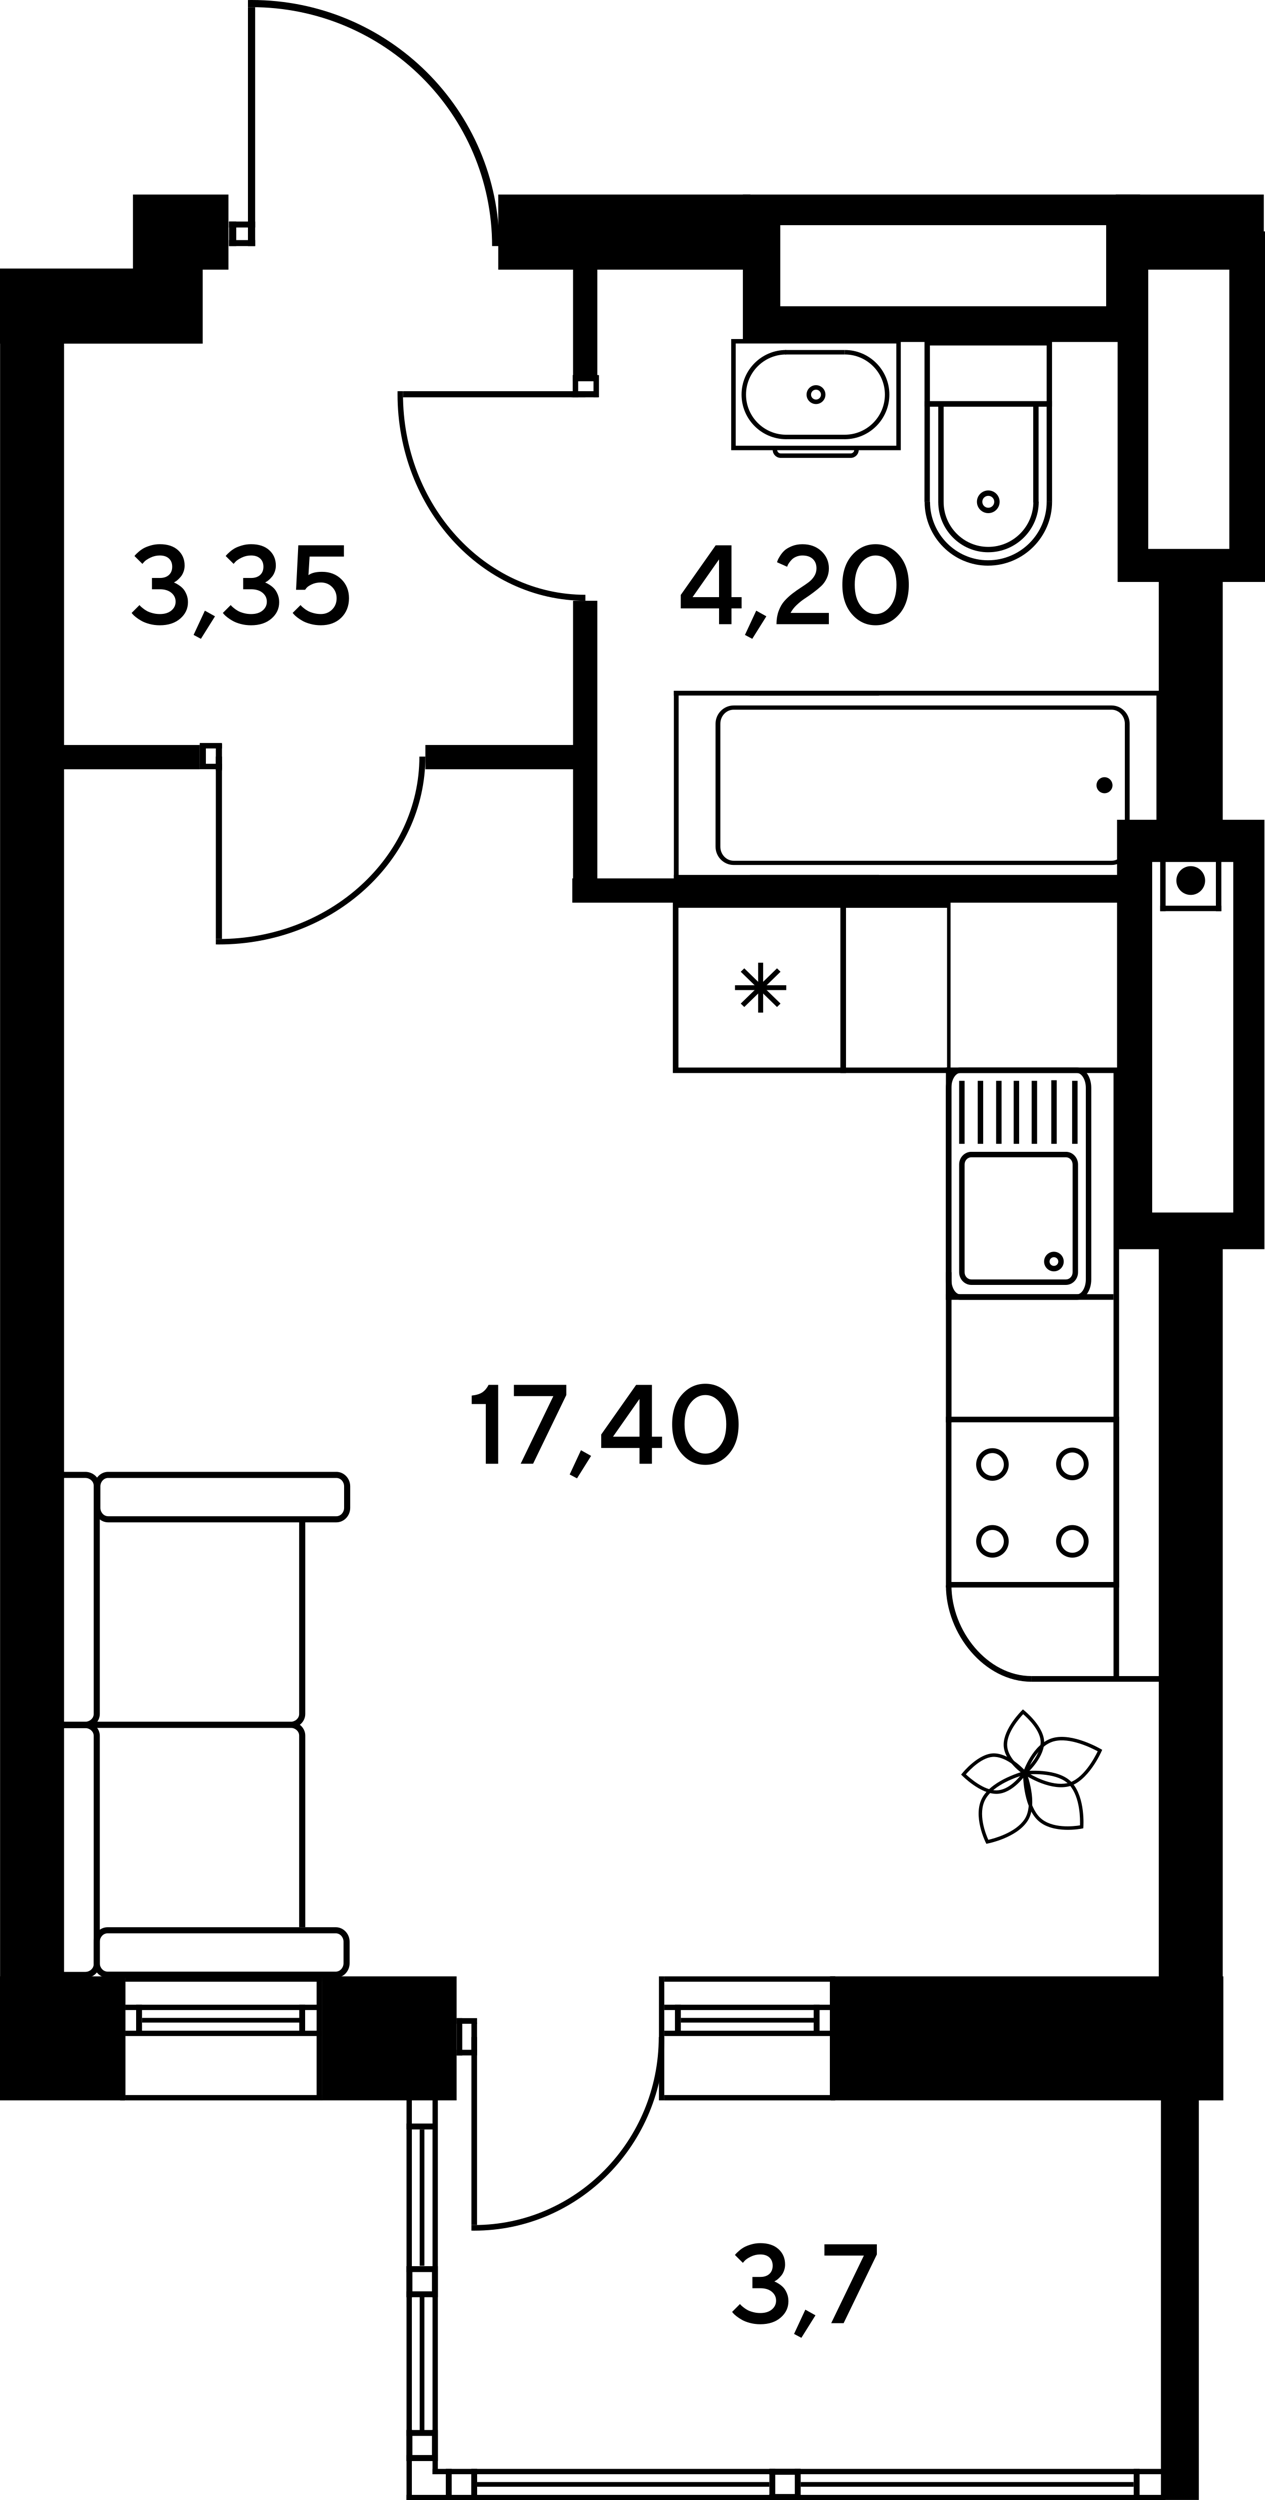 <?xml version="1.0" encoding="UTF-8"?>
<svg id="_Слой_1" data-name="Слой 1" xmlns="http://www.w3.org/2000/svg" viewBox="0 0 797.26 1575.52">
  <defs>
    <style>
      .cls-1, .cls-2 {
        fill: #000;
        stroke-width: 0px;
      }

      .cls-2 {
        fill-rule: evenodd;
      }
    </style>
  </defs>
  <rect class="cls-1" x="0" y="1245.42" width="78.72" height="78.14"/>
  <rect class="cls-1" x="202.85" y="1245.42" width="84.93" height="78.14"/>
  <rect class="cls-1" x="523.59" y="1245.42" width="247.41" height="78.14"/>
  <path class="cls-2" d="M704.01,516.59v270.6s92.89,0,92.89,0v-270.6s-92.89,0-92.89,0ZM726.16,543.18h51.1v220.9h-51.1v-220.9Z"/>
  <rect class="cls-1" x="730.31" y="363.21" width="40.31" height="157.68"/>
  <rect class="cls-1" x="83.79" y="122.6" width="60.19" height="47.32"/>
  <rect class="cls-1" x="314.02" y="122.6" width="158.89" height="47.32"/>
  <rect class="cls-1" x="703.2" y="122.6" width="93.3" height="47.32"/>
  <rect class="cls-1" x="0" y="169.22" width="127.75" height="47.32"/>
  <rect class="cls-1" x=".06" y="197.54" width="40.31" height="1125.8"/>
  <rect class="cls-1" x="730.31" y="772.98" width="40.31" height="550.49"/>
  <rect class="cls-1" x="731.67" y="1188.61" width="23.89" height="386.74"/>
  <g>
    <rect class="cls-1" x="425.38" y="1263.28" width="3.71" height="19.56"/>
    <rect class="cls-1" x="418.65" y="1263.28" width="107.63" height="3.36"/>
    <rect class="cls-1" x="418.65" y="1279.66" width="107.63" height="3.36"/>
    <rect class="cls-1" x="523.02" y="1245.42" width="3.36" height="78.02"/>
    <rect class="cls-1" x="415.3" y="1245.42" width="3.36" height="78.14"/>
    <rect class="cls-1" x="418.65" y="1245.42" width="107.73" height="3.36"/>
    <rect class="cls-1" x="418.65" y="1320.21" width="107.73" height="3.36"/>
    <rect class="cls-1" x="512.81" y="1263.28" width="3.71" height="19.56"/>
    <rect class="cls-1" x="429.09" y="1271.59" width="83.72" height="2.95"/>
  </g>
  <g>
    <rect class="cls-1" x="85.79" y="1263.28" width="3.71" height="19.56"/>
    <rect class="cls-1" x="79.06" y="1263.28" width="123.79" height="3.36"/>
    <rect class="cls-1" x="79.06" y="1279.66" width="123.79" height="3.36"/>
    <rect class="cls-1" x="199.54" y="1245.42" width="3.36" height="78.02"/>
    <rect class="cls-1" x="75.71" y="1245.42" width="3.36" height="78.14"/>
    <rect class="cls-1" x="79.06" y="1245.42" width="123.89" height="3.36"/>
    <rect class="cls-1" x="79.06" y="1320.21" width="123.89" height="3.36"/>
    <rect class="cls-1" x="188.6" y="1263.28" width="3.71" height="19.56"/>
    <rect class="cls-1" x="89.5" y="1271.59" width="100.95" height="2.95"/>
  </g>
  <g>
    <rect class="cls-1" x="287.78" y="1271.73" width="12.88" height="3.55"/>
    <rect class="cls-1" x="287.78" y="1291.69" width="12.88" height="3.55"/>
    <rect class="cls-1" x="287.78" y="1271.73" width="3.55" height="23.51"/>
    <rect class="cls-1" x="297.1" y="1274.57" width="3.55" height="18.11"/>
    <rect class="cls-1" x="297.1" y="1283.63" width="3.55" height="118.47"/>
    <path class="cls-2" d="M297.1,1405.64l1.75.02c66.16,0,119.8-54.63,119.8-122.03h-3.47c0,65.44-52.09,118.49-116.33,118.49l-1.75-.02v3.54Z"/>
  </g>
  <g>
    <rect class="cls-1" x="256.21" y="1321.89" width="3.36" height="253.63"/>
    <g>
      <rect class="cls-1" x="272.59" y="1321.89" width="3.36" height="237.25"/>
      <rect class="cls-1" x="256.21" y="1338.16" width="19.56" height="3.71"/>
      <rect class="cls-1" x="264.52" y="1341.88" width="2.95" height="85.93"/>
      <rect class="cls-1" x="264.52" y="1446.53" width="2.95" height="85.93"/>
      <rect class="cls-1" x="272.59" y="1555.78" width="461.91" height="3.36"/>
      <rect class="cls-1" x="256.21" y="1572.16" width="478.29" height="3.36"/>
      <rect class="cls-1" x="714.52" y="1555.78" width="3.71" height="19.56"/>
      <rect class="cls-1" x="297" y="1555.77" width="3.71" height="19.56"/>
      <rect class="cls-1" x="280.97" y="1555.77" width="3.71" height="19.56"/>
      <g>
        <rect class="cls-1" x="272.24" y="1531.28" width="3.71" height="19.56"/>
        <rect class="cls-1" x="256.21" y="1531.28" width="3.71" height="19.56"/>
        <rect class="cls-1" x="256.21" y="1531.28" width="19.56" height="3.71"/>
        <rect class="cls-1" x="256.21" y="1547.13" width="19.56" height="3.71"/>
      </g>
      <g>
        <rect class="cls-1" x="500.92" y="1555.77" width="3.71" height="19.56"/>
        <rect class="cls-1" x="484.9" y="1555.77" width="3.71" height="19.56"/>
        <rect class="cls-1" x="484.9" y="1555.77" width="19.56" height="3.71"/>
        <rect class="cls-1" x="484.9" y="1571.62" width="19.56" height="3.71"/>
      </g>
      <g>
        <rect class="cls-1" x="272.24" y="1428.04" width="3.71" height="19.56"/>
        <rect class="cls-1" x="256.21" y="1428.04" width="3.71" height="19.56"/>
        <rect class="cls-1" x="256.21" y="1428.04" width="19.56" height="3.71"/>
        <rect class="cls-1" x="256.21" y="1443.89" width="19.56" height="3.71"/>
      </g>
      <rect class="cls-1" x="256.3" y="1547.13" width="19.56" height="3.71"/>
      <rect class="cls-1" x="504.64" y="1564.08" width="209.87" height="2.95"/>
      <rect class="cls-1" x="300.71" y="1564.08" width="184.18" height="2.95"/>
    </g>
  </g>
  <path class="cls-2" d="M704.37,145.83v220.89s92.89,0,92.89,0v-220.89s-92.89,0-92.89,0ZM723.67,164.69h51.1v181.22h-51.1v-181.22Z"/>
  <path class="cls-2" d="M718.53,122.6h-250.34s0,92.89,0,92.89h250.34s0-92.89,0-92.89ZM697.15,141.9v51.1h-205.37v-51.1h205.37Z"/>
  <rect class="cls-1" x="360.7" y="553.52" width="360.35" height="15.3"/>
  <rect class="cls-1" x="361.16" y="378.58" width="15.3" height="183.67"/>
  <rect class="cls-1" x="361.16" y="166.16" width="15.3" height="71.58"/>
  <rect class="cls-1" x="12" y="469.47" width="113.9" height="15.3"/>
  <rect class="cls-1" x="268.09" y="469.46" width="107.25" height="15.3"/>
  <g>
    <rect class="cls-1" x="374.05" y="236.39" width="3.44" height="13.99"/>
    <rect class="cls-1" x="360.95" y="236.39" width="3.44" height="13.99"/>
    <rect class="cls-1" x="360.98" y="236.39" width="15.9" height="3.86"/>
    <rect class="cls-1" x="360.15" y="246.52" width="16.73" height="3.86"/>
    <rect class="cls-1" x="254" y="246.52" width="114.94" height="3.86"/>
    <path class="cls-2" d="M250.56,246.52l-.02,1.9c0,71.88,53,130.16,118.4,130.16v-3.77c-63.49,0-114.96-56.59-114.96-126.39l.02-1.9h-3.44Z"/>
  </g>
  <g>
    <rect class="cls-1" x="125.9" y="468.2" width="13.99" height="3.44"/>
    <rect class="cls-1" x="125.9" y="481.3" width="13.99" height="3.44"/>
    <rect class="cls-1" x="125.9" y="468.81" width="3.86" height="15.9"/>
    <rect class="cls-1" x="136.03" y="468.81" width="3.86" height="16.73"/>
    <rect class="cls-1" x="136.03" y="476.76" width="3.86" height="114.94"/>
    <path class="cls-2" d="M136.03,595.14l1.9.02c71.88,0,130.16-53,130.16-118.4h-3.77c0,63.49-56.59,114.96-126.39,114.96l-1.9-.02v3.44Z"/>
  </g>
  <g>
    <rect class="cls-1" x="144.34" y="151.3" width="16.48" height="3.77"/>
    <rect class="cls-1" x="144.34" y="139.6" width="16.48" height="3.76"/>
    <rect class="cls-1" x="144.34" y="139.6" width="4.55" height="15.47"/>
    <rect class="cls-1" x="156.27" y="4.53" width="4.54" height="150.55"/>
    <path class="cls-2" d="M156.27.03l2.27-.03c86.23,0,156.13,69.43,156.13,155.08h-4.53c0-83.16-67.87-150.57-151.6-150.57l-2.27.03V.03Z"/>
  </g>
  <g>
    <path class="cls-2" d="M450.97,456.09c0-6.36,5.13-11.53,11.43-11.53h238.14c6.3,0,11.42,5.17,11.42,11.53v77.45c0,6.36-5.12,11.53-11.42,11.53h-238.15c-6.29,0-11.42-5.17-11.42-11.53v-77.45M708.93,456.09c0-4.89-3.77-8.87-8.39-8.87h-238.15c-4.62,0-8.39,3.97-8.39,8.87v77.45c0,4.89,3.77,8.87,8.39,8.87h238.14c4.62,0,8.39-3.98,8.39-8.87v-77.45Z"/>
    <path class="cls-2" d="M691.06,494.81c0-.43.06-.85.16-1.26.34-1.3,1.16-2.41,2.32-3.09,1.16-.69,2.52-.88,3.83-.54,2.64.67,4.31,3.46,3.63,6.16-.34,1.3-1.17,2.4-2.33,3.09-1.15.68-2.52.88-3.83.54-2.23-.57-3.79-2.58-3.79-4.89h0"/>
    <rect class="cls-1" x="472.64" y="551.33" width="243.98" height="3.01"/>
    <polygon class="cls-2" points="728.84 531.89 731.86 531.89 731.86 435.28 472.64 435.28 472.64 438.3 728.84 438.3 728.84 531.89"/>
    <rect class="cls-1" x="424.7" y="435.29" width="129.29" height="3.01"/>
    <rect class="cls-1" x="424.7" y="551.33" width="129.29" height="3.02"/>
    <rect class="cls-1" x="424.7" y="435.29" width="3.01" height="119.06"/>
  </g>
  <g>
    <path class="cls-2" d="M514.28,254.62c3.28,0,5.95-2.66,5.95-5.95,0-3.28-2.67-5.95-5.95-5.95-3.28,0-5.95,2.67-5.95,5.95,0,3.29,2.67,5.95,5.95,5.95M517.41,248.67c0,1.73-1.4,3.12-3.13,3.12-1.72,0-3.13-1.4-3.13-3.12,0-1.72,1.4-3.13,3.13-3.13,1.72,0,3.13,1.4,3.13,3.13Z"/>
    <path class="cls-2" d="M567.72,213.64h-106.88s0,70.06,0,70.06h106.88s0-70.06,0-70.06ZM463.67,216.46h101.23v64.41h-101.23v-64.41Z"/>
    <path class="cls-2" d="M536.14,288.55h-44.09c-2.79,0-5.06-2.26-5.06-5.05h2.83c0,1.23,1,2.23,2.23,2.23h44.09c1.24,0,2.24-1,2.24-2.23h2.82c0,2.79-2.27,5.05-5.06,5.05"/>
    <path class="cls-2" d="M495.46,276.77c-15.5,0-28.1-12.61-28.1-28.11,0-15.5,12.6-28.11,28.1-28.11v2.83c-13.94,0-25.28,11.34-25.28,25.28,0,13.94,11.34,25.28,25.28,25.28v2.83Z"/>
    <path class="cls-2" d="M532.42,276.77v-2.83c13.93,0,25.28-11.34,25.28-25.28,0-13.94-11.34-25.28-25.28-25.28v-2.83c15.49,0,28.1,12.61,28.1,28.11,0,15.49-12.6,28.11-28.1,28.11"/>
    <rect class="cls-1" x="494.88" y="220.56" width="37.53" height="2.83"/>
    <rect class="cls-1" x="495.21" y="273.94" width="37.5" height="2.82"/>
  </g>
  <g>
    <path class="cls-2" d="M582.67,214.31h80.37v41.87h-80.37v-41.87ZM659.65,217.7h-73.58s0,35.08,0,35.08h73.58s0-35.08,0-35.08Z"/>
    <polygon class="cls-2" points="586.03 316.32 586.06 256.25 659.64 256.25 659.68 316.24 663.07 316.24 663.03 252.86 582.67 252.86 582.64 316.32 586.03 316.32"/>
    <path class="cls-2" d="M622.71,356.45c22.25,0,40.36-18.11,40.36-40.36h-3.4c0,20.39-16.58,36.97-36.96,36.97-20.16,0-36.57-16.52-36.57-36.82h-3.4c0,22.17,17.93,40.22,39.97,40.22"/>
    <path class="cls-2" d="M622.86,323.36c-3.95,0-7.16-3.21-7.16-7.15,0-3.94,3.2-7.15,7.16-7.15s7.15,3.2,7.15,7.15c0,3.94-3.2,7.15-7.15,7.15M619.1,316.21c0,2.07,1.68,3.76,3.76,3.76s3.76-1.69,3.76-3.76c0-2.07-1.69-3.76-3.76-3.76s-3.76,1.68-3.76,3.76Z"/>
    <path class="cls-2" d="M622.84,348.01c17.55,0,31.82-14.27,31.82-31.82h-3.39c0,15.68-12.76,28.43-28.43,28.43-15.5,0-28.12-12.7-28.12-28.31h-3.39c0,17.49,14.13,31.71,31.51,31.71"/>
    <rect class="cls-1" x="651.18" y="254.55" width="3.39" height="62.13"/>
    <rect class="cls-1" x="591.33" y="254.08" width="3.39" height="62.37"/>
  </g>
  <g>
    <g>
      <path class="cls-2" d="M679.43,801.72v-67.93c0-4.39-3.43-7.97-7.66-7.97h-59.62c-4.22,0-7.65,3.58-7.65,7.97v67.93c0,4.39,3.43,7.97,7.65,7.97h59.62c4.23,0,7.66-3.57,7.66-7.97M607.94,733.79c0-2.51,1.9-4.53,4.22-4.53h59.62c2.33,0,4.22,2.03,4.22,4.53v67.93c0,2.5-1.89,4.53-4.22,4.53h-59.62c-2.32,0-4.22-2.03-4.22-4.53v-67.93Z"/>
      <path class="cls-2" d="M670.41,794.97c0-3.41-2.78-6.19-6.19-6.19-3.41,0-6.19,2.78-6.19,6.19,0,3.41,2.77,6.18,6.19,6.18,3.41,0,6.19-2.77,6.19-6.18M661.48,794.97c0-1.52,1.23-2.75,2.75-2.75,1.52,0,2.75,1.23,2.75,2.75s-1.22,2.74-2.75,2.74c-1.52,0-2.75-1.23-2.75-2.74Z"/>
      <path class="cls-2" d="M687.77,806.25v-120.72c0-7.07-4.05-12.82-9.04-12.82h-73.54c-4.99,0-9.04,5.75-9.04,12.82v120.72c0,7.07,4.05,12.83,9.04,12.83h73.54c4.98,0,9.04-5.76,9.04-12.83M599.6,685.53c0-5.09,2.56-9.38,5.6-9.38h73.54c3.04,0,5.6,4.29,5.6,9.38v120.72c0,5.09-2.56,9.39-5.6,9.39h-73.54c-3.04,0-5.6-4.3-5.6-9.39v-120.72Z"/>
      <rect class="cls-1" x="604.5" y="681.08" width="3.44" height="39.71"/>
      <rect class="cls-1" x="675.7" y="681.08" width="3.44" height="39.71"/>
      <rect class="cls-1" x="638.87" y="681.08" width="3.44" height="39.71"/>
      <rect class="cls-1" x="616.21" y="681.08" width="3.44" height="39.71"/>
      <rect class="cls-1" x="627.8" y="681.08" width="3.44" height="39.71"/>
      <rect class="cls-1" x="650.19" y="681.08" width="3.44" height="39.71"/>
      <rect class="cls-1" x="662.56" y="680.71" width="3.44" height="40.08"/>
      <rect class="cls-1" x="596.16" y="674.51" width="3.49" height="144.57"/>
      <rect class="cls-1" x="701.79" y="674.51" width="3.5" height="383.47"/>
      <rect class="cls-1" x="596.16" y="672.7" width="109.13" height="3.49"/>
      <rect class="cls-1" x="596.15" y="801.72" width="3.54" height="94.59"/>
    </g>
    <rect class="cls-1" x="596.16" y="815.53" width="105.63" height="3.55"/>
    <path class="cls-2" d="M705.29,892.77h-109.13s0,107.62,0,107.62h109.13v-107.62ZM599.65,896.26h102.15s0,100.64,0,100.64h-102.15v-100.64Z"/>
    <path class="cls-2" d="M599.09,568.57h-69.42v107.62h69.42s0-107.62,0-107.62ZM531.89,572.07h64.98v100.64h-64.98v-100.64Z"/>
    <path class="cls-2" d="M625.48,961.02c-5.66,0-10.27,4.61-10.27,10.26,0,5.66,4.62,10.27,10.27,10.27,5.66,0,10.27-4.61,10.27-10.27,0-5.66-4.61-10.26-10.27-10.26M625.48,978.48c-3.97,0-7.19-3.22-7.19-7.19s3.22-7.19,7.19-7.19,7.19,3.22,7.19,7.19c0,3.97-3.22,7.19-7.19,7.19Z"/>
    <path class="cls-2" d="M625.48,912.58c-5.66,0-10.27,4.6-10.27,10.26s4.62,10.27,10.27,10.27,10.27-4.61,10.27-10.27c0-5.66-4.61-10.26-10.27-10.26M625.48,930.03c-3.97,0-7.19-3.23-7.19-7.19,0-3.96,3.22-7.19,7.19-7.19,3.97,0,7.19,3.22,7.19,7.19,0,3.96-3.22,7.19-7.19,7.19Z"/>
    <path class="cls-2" d="M675.84,961.02c-5.66,0-10.26,4.61-10.26,10.26,0,5.66,4.6,10.27,10.26,10.27,5.66,0,10.27-4.61,10.27-10.27,0-5.66-4.61-10.26-10.27-10.26M675.84,978.48c-3.96,0-7.18-3.22-7.18-7.19s3.22-7.19,7.18-7.19,7.19,3.22,7.19,7.19-3.22,7.19-7.19,7.19Z"/>
    <path class="cls-2" d="M675.85,912.22c-5.66,0-10.26,4.61-10.26,10.27,0,5.67,4.61,10.28,10.26,10.28,5.67,0,10.27-4.6,10.27-10.28,0-5.66-4.6-10.27-10.27-10.27M675.85,929.68c-3.96,0-7.19-3.23-7.19-7.2s3.23-7.19,7.19-7.19c3.96,0,7.2,3.23,7.2,7.19,0,3.97-3.23,7.2-7.2,7.2Z"/>
    <g>
      <rect class="cls-1" x="463.23" y="620.85" width="32.31" height="3.06"/>
      <rect class="cls-1" x="477.82" y="606.66" width="3.15" height="31.43"/>
      <polygon class="cls-2" points="466.85 612.35 469.08 610.19 491.92 632.41 489.7 634.58 466.85 612.35"/>
      <polygon class="cls-2" points="466.85 632.41 489.7 610.19 491.92 612.35 469.08 634.58 466.85 632.41"/>
      <path class="cls-2" d="M424.06,676.19v-107.62h109.13v107.62h-109.13ZM427.58,572.04v100.68s102.09,0,102.09,0v-100.68h-102.09Z"/>
    </g>
    <path class="cls-2" d="M596.16,999.04h3.49c0,28.6,22.63,57.15,50.45,57.15v3.57c-29.75,0-53.94-30.15-53.94-60.72"/>
    <rect class="cls-1" x="650" y="1056.19" width="87.57" height="3.57"/>
  </g>
  <g>
    <path class="cls-1" d="M675.62,1123.33c-8.63-9.67-29.86-7.25-29.92-7.24l-.94.12v.95c-.02.05-.22,20.5,9.09,29.7,9.4,9.28,28,5.43,28.05,5.42l.81-.15.08-.83c0-.06,1.39-18.39-7.17-27.97M655.38,1145.3c-7.49-7.4-8.34-23.06-8.43-27.13,4.09-.33,20.17-1.06,27.03,6.62,6.92,7.76,6.82,21.92,6.67,25.47-3.61.59-17.83,2.37-25.27-4.97Z"/>
    <path class="cls-1" d="M647.6,1147.53c7.11-10.84-.72-30.7-.74-30.75l-.35-.89-.93.22c-.06.01-19.88,5.12-26.35,16.48-6.54,11.47,2.02,28.49,2.04,28.53l.39.77.83-.19c.05-.01,18.04-3.4,25.1-14.17M621.14,1133.68c5.22-9.17,20.14-14.04,24.02-15.17,1.38,3.9,6.25,19.23.61,27.82-5.67,8.64-19.32,12.23-22.89,13.04-1.5-3.28-6.93-16.58-1.74-25.69Z"/>
    <path class="cls-1" d="M673.02,1125.84c12.7-2.64,21.2-22.21,21.22-22.26l.41-.93-.88-.49c-.06-.03-17.62-10.42-30.25-6.95-12.73,3.49-18.7,21.56-18.72,21.62l-.26.79.69.46s15.2,10.37,27.79,7.75M664.11,1097.33c10.12-2.77,24.07,4.27,27.71,6.26-1.79,3.76-9.2,18.01-19.25,20.1-10.15,2.11-22.36-5.04-25.4-6.96,1.27-3.38,6.82-16.62,16.94-19.4Z"/>
    <path class="cls-1" d="M658.06,1098.55c.58-10.25-12.55-20.67-12.58-20.7l-.79-.67-.72.75s-11.48,11.24-11.42,21.58c.07,10.46,12.57,18.66,12.6,18.68l.73.51.65-.6s10.95-9.4,11.54-19.55M634.74,1099.5c-.04-7.91,7.68-16.73,10.1-19.31,2.7,2.35,11.46,10.54,11.02,18.24-.44,7.8-7.9,15.33-10.17,17.46-2.54-1.85-10.91-8.53-10.95-16.39Z"/>
    <path class="cls-1" d="M627.1,1104.9c-10.24-.58-20.67,12.55-20.69,12.58l-.67.8.75.71s11.24,11.48,21.58,11.42c10.47-.06,18.65-12.57,18.68-12.6l.51-.72-.6-.65s-9.4-10.96-19.56-11.53M628.05,1128.22c-7.91.05-16.73-7.68-19.31-10.11,2.35-2.7,10.54-11.46,18.24-11.02,7.79.45,15.33,7.9,17.46,10.17-1.85,2.54-8.53,10.9-16.38,10.95Z"/>
  </g>
  <g>
    <path class="cls-2" d="M188.54,1214.45v-120.74c0-2.7-2.4-4.9-5.33-4.9H40.25c-2.95,0-5.33,2.2-5.33,4.9v120.74h-3.84v-120.74c0-4.83,4.12-8.76,9.18-8.76h142.96c5.06,0,9.18,3.93,9.18,8.76v120.74h-3.85Z"/>
    <path class="cls-2" d="M40.25,1085.12c-5.06,0-9.18,3.93-9.18,8.75v143.81c0,4.83,4.12,8.76,9.18,8.76h13.47c5.07,0,9.18-3.93,9.18-8.76v-143.81c0-4.82-4.11-8.75-9.18-8.75h-13.47M40.25,1242.59c-2.95,0-5.34-2.2-5.34-4.91v-143.81c0-2.7,2.39-4.9,5.34-4.9h13.47c2.94,0,5.34,2.2,5.34,4.9v143.81c0,2.71-2.4,4.91-5.34,4.91h-13.47Z"/>
    <path class="cls-2" d="M40.25,927.49v3.85c-2.95,0-5.33,2.2-5.33,4.91v143.8c0,2.71,2.38,4.91,5.33,4.91h142.96c2.94,0,5.33-2.2,5.33-4.91v-122.33h3.85v122.33c0,4.83-4.11,8.76-9.18,8.76H40.25c-5.06,0-9.18-3.93-9.18-8.76v-143.8c0-4.83,4.11-8.76,9.18-8.76"/>
    <path class="cls-2" d="M40.25,927.49c-5.06,0-9.18,3.93-9.18,8.76v143.8c0,4.83,4.12,8.76,9.18,8.76h13.47c5.07,0,9.18-3.93,9.18-8.76v-143.8c0-4.83-4.11-8.76-9.18-8.76h-13.47M40.25,1084.95c-2.95,0-5.34-2.2-5.34-4.91v-143.8c0-2.71,2.39-4.91,5.34-4.91h13.47c2.94,0,5.34,2.2,5.34,4.91v143.8c0,2.71-2.4,4.91-5.34,4.91h-13.47Z"/>
    <path class="cls-2" d="M68.17,927.49c-4.83,0-8.75,4.12-8.75,9.18v13.48c0,5.06,3.92,9.17,8.75,9.17h143.81c4.82,0,8.74-4.11,8.74-9.17v-13.48c0-5.06-3.92-9.18-8.74-9.18H68.17M68.17,955.47c-2.7,0-4.91-2.39-4.91-5.32v-13.48c0-2.94,2.21-5.33,4.9-5.33h143.81c2.71,0,4.9,2.39,4.9,5.33v13.48c0,2.93-2.2,5.32-4.9,5.32H68.17Z"/>
    <path class="cls-2" d="M67.8,1214.45c-4.83,0-8.75,4.12-8.75,9.18v13.48c0,5.06,3.92,9.18,8.75,9.18h143.81c4.82,0,8.74-4.11,8.74-9.18v-13.48c0-5.06-3.93-9.18-8.74-9.18H67.8M67.8,1242.43c-2.7,0-4.91-2.39-4.91-5.33v-13.48c0-2.94,2.21-5.33,4.91-5.33h143.81c2.71,0,4.9,2.39,4.9,5.33v13.48c0,2.93-2.2,5.33-4.9,5.33H67.8Z"/>
  </g>
  <g>
    <path class="cls-2" d="M750.46,563.94c5,0,9.06-4.05,9.06-9.06,0-5-4.06-9.06-9.06-9.06s-9.06,4.06-9.06,9.06,4.06,9.06,9.06,9.06"/>
    <rect class="cls-1" x="731.19" y="570.73" width="38.55" height="3.43"/>
    <rect class="cls-1" x="766.31" y="535.61" width="3.43" height="38.55"/>
    <rect class="cls-1" x="731.19" y="535.61" width="3.43" height="38.55"/>
  </g>
  <g>
    <path class="cls-1" d="M488.04,1437.68c.23.09.55.23.95.4.4.17,1.11.59,2.13,1.25,1.02.66,1.92,1.42,2.7,2.27.79.86,1.5,2.04,2.13,3.55s.95,3.17.95,4.97c0,4.07-1.62,7.51-4.87,10.31-3.25,2.81-7.54,4.21-12.88,4.21-2.27,0-4.42-.27-6.45-.81-2.03-.54-3.72-1.19-5.04-1.94-1.33-.75-2.48-1.51-3.45-2.27s-1.68-1.4-2.11-1.91l-.69-.87,4.96-4.96c.09.14.26.34.5.61.24.27.77.73,1.58,1.39.81.66,1.66,1.24,2.55,1.73.89.5,2.07.95,3.54,1.35,1.47.4,3.01.61,4.63.61,3.07,0,5.5-.75,7.28-2.24,1.78-1.49,2.67-3.35,2.67-5.58s-.89-4.09-2.67-5.58c-1.78-1.49-4.21-2.24-7.28-2.24h-4.96v-7.11h4.96c2.45,0,4.36-.64,5.74-1.91,1.37-1.27,2.06-3,2.06-5.18s-.69-3.91-2.06-5.18c-1.38-1.27-3.29-1.91-5.74-1.91-2.08,0-4.04.45-5.89,1.35-1.85.9-3.16,1.77-3.92,2.6l-1.18,1.35-4.99-4.96c.14-.18.35-.44.64-.78.29-.33.93-.94,1.92-1.82.99-.88,2.06-1.63,3.19-2.27s2.62-1.22,4.47-1.77c1.85-.54,3.77-.82,5.75-.82,4.88,0,8.7,1.25,11.48,3.76s4.16,5.75,4.16,9.72c0,1.36-.24,2.68-.71,3.94s-1.05,2.28-1.72,3.07c-.67.79-1.32,1.46-1.96,2.03-.64.57-1.2.97-1.68,1.2l-.69.42Z"/>
    <path class="cls-1" d="M507.56,1455.44l6.38,3.57-8.88,14.18-4.61-2.46,7.11-15.29Z"/>
    <path class="cls-1" d="M519.59,1414.25h33.04v6.41l-20.94,43.3h-7.83l20.59-42.61h-24.86v-7.11Z"/>
  </g>
  <g>
    <path class="cls-1" d="M307.94,872.67h6.03v49.72h-7.8v-37.62h-8.88v-5.34c2.98-.32,5.25-1.03,6.81-2.13,1.56-1.1,2.84-2.64,3.83-4.63Z"/>
    <path class="cls-1" d="M323.88,872.67h33.04v6.41l-20.94,43.3h-7.83l20.59-42.61h-24.86v-7.11Z"/>
    <path class="cls-1" d="M366.15,913.86l6.38,3.57-8.88,14.18-4.61-2.46,7.11-15.29Z"/>
    <path class="cls-1" d="M410.87,905.33h6.38v7.11h-6.38v9.95h-7.83v-9.95h-24.13v-8.49l22.01-31.27h9.95v32.66ZM403.03,905.33v-23.78l-16.68,23.78h16.68Z"/>
    <path class="cls-1" d="M429.69,916.13c-4.04-4.63-6.07-10.83-6.07-18.6s2.02-13.97,6.07-18.6c4.04-4.63,9-6.95,14.87-6.95s10.83,2.32,14.87,6.95c4.04,4.63,6.07,10.83,6.07,18.6s-2.02,13.97-6.07,18.6c-4.04,4.63-9,6.95-14.87,6.95s-10.83-2.32-14.87-6.95ZM453.84,911.06c2.58-3.29,3.87-7.81,3.87-13.54s-1.29-10.24-3.87-13.52c-2.58-3.28-5.67-4.92-9.27-4.92s-6.7,1.64-9.27,4.92c-2.58,3.28-3.87,7.79-3.87,13.52s1.29,10.24,3.87,13.54c2.58,3.29,5.67,4.94,9.27,4.94s6.7-1.65,9.27-4.94Z"/>
  </g>
  <g>
    <path class="cls-1" d="M109.6,367.06c.23.09.55.23.95.4s1.12.59,2.13,1.25c1.02.66,1.92,1.42,2.7,2.27.79.86,1.5,2.04,2.13,3.55.64,1.51.95,3.17.95,4.98,0,4.07-1.62,7.51-4.87,10.31-3.25,2.81-7.54,4.21-12.88,4.21-2.27,0-4.41-.27-6.45-.81-2.03-.54-3.72-1.19-5.04-1.94-1.33-.75-2.48-1.51-3.45-2.27s-1.68-1.4-2.11-1.91l-.69-.87,4.96-4.96c.09.14.26.34.5.61s.77.73,1.58,1.39c.81.66,1.66,1.24,2.55,1.73.89.5,2.07.95,3.54,1.35,1.47.4,3.01.61,4.63.61,3.07,0,5.5-.75,7.28-2.24,1.78-1.49,2.67-3.35,2.67-5.58s-.89-4.09-2.67-5.58c-1.78-1.49-4.21-2.24-7.28-2.24h-4.96v-7.11h4.96c2.45,0,4.36-.64,5.74-1.91,1.38-1.27,2.06-3,2.06-5.18s-.69-3.91-2.06-5.18c-1.38-1.27-3.29-1.91-5.74-1.91-2.08,0-4.04.45-5.89,1.35-1.85.9-3.15,1.77-3.92,2.6l-1.18,1.35-4.99-4.96c.14-.18.35-.44.64-.78.29-.33.93-.94,1.92-1.82.99-.88,2.06-1.63,3.19-2.27,1.13-.64,2.62-1.22,4.47-1.77,1.85-.54,3.77-.81,5.75-.81,4.88,0,8.7,1.25,11.48,3.76,2.77,2.51,4.16,5.75,4.16,9.73,0,1.36-.24,2.68-.71,3.93-.47,1.26-1.05,2.28-1.72,3.07-.67.79-1.32,1.46-1.96,2.03-.64.57-1.2.97-1.68,1.2l-.69.42Z"/>
    <path class="cls-1" d="M129.12,384.81l6.38,3.57-8.88,14.18-4.61-2.46,7.11-15.29Z"/>
    <path class="cls-1" d="M167.09,367.06c.23.09.55.23.95.4s1.12.59,2.13,1.25c1.02.66,1.92,1.42,2.7,2.27.79.86,1.5,2.04,2.13,3.55.64,1.51.95,3.17.95,4.98,0,4.07-1.62,7.51-4.87,10.31-3.25,2.81-7.54,4.21-12.88,4.21-2.27,0-4.41-.27-6.45-.81-2.03-.54-3.72-1.19-5.04-1.94-1.33-.75-2.48-1.51-3.45-2.27s-1.68-1.4-2.11-1.91l-.69-.87,4.96-4.96c.09.14.26.34.5.61s.77.73,1.58,1.39c.81.66,1.66,1.24,2.55,1.73.89.5,2.07.95,3.54,1.35,1.47.4,3.01.61,4.63.61,3.07,0,5.5-.75,7.28-2.24,1.78-1.49,2.67-3.35,2.67-5.58s-.89-4.09-2.67-5.58c-1.78-1.49-4.21-2.24-7.28-2.24h-4.96v-7.11h4.96c2.45,0,4.36-.64,5.74-1.91,1.38-1.27,2.06-3,2.06-5.18s-.69-3.91-2.06-5.18c-1.38-1.27-3.29-1.91-5.74-1.91-2.08,0-4.04.45-5.89,1.35-1.85.9-3.15,1.77-3.92,2.6l-1.18,1.35-4.99-4.96c.14-.18.35-.44.64-.78.29-.33.93-.94,1.92-1.82.99-.88,2.06-1.63,3.19-2.27,1.13-.64,2.62-1.22,4.47-1.77,1.85-.54,3.77-.81,5.75-.81,4.88,0,8.7,1.25,11.48,3.76,2.77,2.51,4.16,5.75,4.16,9.73,0,1.36-.24,2.68-.71,3.93-.47,1.26-1.05,2.28-1.72,3.07-.67.79-1.32,1.46-1.96,2.03-.64.57-1.2.97-1.68,1.2l-.69.42Z"/>
    <path class="cls-1" d="M202.93,360.33c4.97,0,9.05,1.57,12.24,4.71,3.19,3.14,4.78,7.13,4.78,11.96s-1.63,9.11-4.89,12.27c-3.26,3.17-7.55,4.75-12.86,4.75-2.27,0-4.42-.27-6.45-.81-2.03-.54-3.72-1.19-5.04-1.94-1.33-.75-2.48-1.51-3.45-2.27-.97-.76-1.66-1.4-2.08-1.91l-.73-.87,4.99-4.96c.09.14.25.34.49.61.23.27.75.73,1.56,1.39.81.66,1.66,1.24,2.57,1.73.9.5,2.09.95,3.55,1.35,1.47.4,3,.61,4.59.61,2.84,0,5.21-.95,7.11-2.84,1.9-1.89,2.84-4.26,2.84-7.11s-.95-5.21-2.84-7.11c-1.9-1.89-4.26-2.84-7.11-2.84-2.08,0-3.95.38-5.6,1.14-1.65.76-2.79,1.53-3.42,2.29l-.9,1.18h-5.69l1.42-28.05h28.74v7.11h-21.63l-.73,11.72c1.9-1.41,4.74-2.11,8.53-2.11Z"/>
  </g>
  <g>
    <path class="cls-1" d="M461.01,376.28h6.38v7.11h-6.38v9.95h-7.83v-9.95h-24.13v-8.49l22.01-31.27h9.95v32.66ZM453.17,376.28v-23.78l-16.68,23.78h16.68Z"/>
    <path class="cls-1" d="M476.61,384.81l6.38,3.57-8.88,14.18-4.61-2.46,7.11-15.29Z"/>
    <path class="cls-1" d="M522.37,393.34h-33c0-3.07.46-5.86,1.39-8.37.92-2.51,2.13-4.59,3.62-6.26s3.13-3.19,4.92-4.58,3.58-2.65,5.36-3.8c1.78-1.14,3.42-2.27,4.91-3.38,1.49-1.11,2.7-2.41,3.62-3.9.92-1.49,1.39-3.11,1.39-4.87,0-2.52-.78-4.51-2.34-5.96-1.56-1.46-3.74-2.18-6.54-2.18-1.36,0-2.64.25-3.83.75s-2.11,1.09-2.77,1.77c-.66.68-1.24,1.37-1.73,2.06s-.84,1.29-1.02,1.8l-.24.73-6.38-2.84c.09-.32.23-.74.4-1.25.17-.51.66-1.41,1.46-2.7.8-1.29,1.73-2.44,2.79-3.43,1.06-.99,2.6-1.91,4.61-2.74s4.25-1.25,6.73-1.25c4.88,0,8.88,1.47,12,4.4,3.12,2.94,4.68,6.55,4.68,10.85,0,2.27-.46,4.37-1.39,6.31-.92,1.94-2.1,3.57-3.52,4.87-1.42,1.31-3.05,2.65-4.89,4.02-1.84,1.38-3.62,2.63-5.36,3.76-1.73,1.13-3.44,2.49-5.11,4.07-1.68,1.58-2.96,3.25-3.87,5.01h24.13v7.11Z"/>
    <path class="cls-1" d="M536.96,387.08c-4.04-4.63-6.07-10.83-6.07-18.6s2.02-13.97,6.07-18.6c4.04-4.63,9-6.95,14.87-6.95s10.83,2.32,14.87,6.95c4.04,4.63,6.07,10.83,6.07,18.6s-2.02,13.97-6.07,18.6c-4.04,4.63-9,6.95-14.87,6.95s-10.83-2.32-14.87-6.95ZM561.11,382.02c2.58-3.29,3.87-7.81,3.87-13.54s-1.29-10.24-3.87-13.52c-2.58-3.28-5.67-4.92-9.27-4.92s-6.7,1.64-9.27,4.92c-2.58,3.28-3.87,7.79-3.87,13.52s1.29,10.25,3.87,13.54c2.58,3.29,5.67,4.94,9.27,4.94s6.7-1.65,9.27-4.94Z"/>
  </g>
</svg>